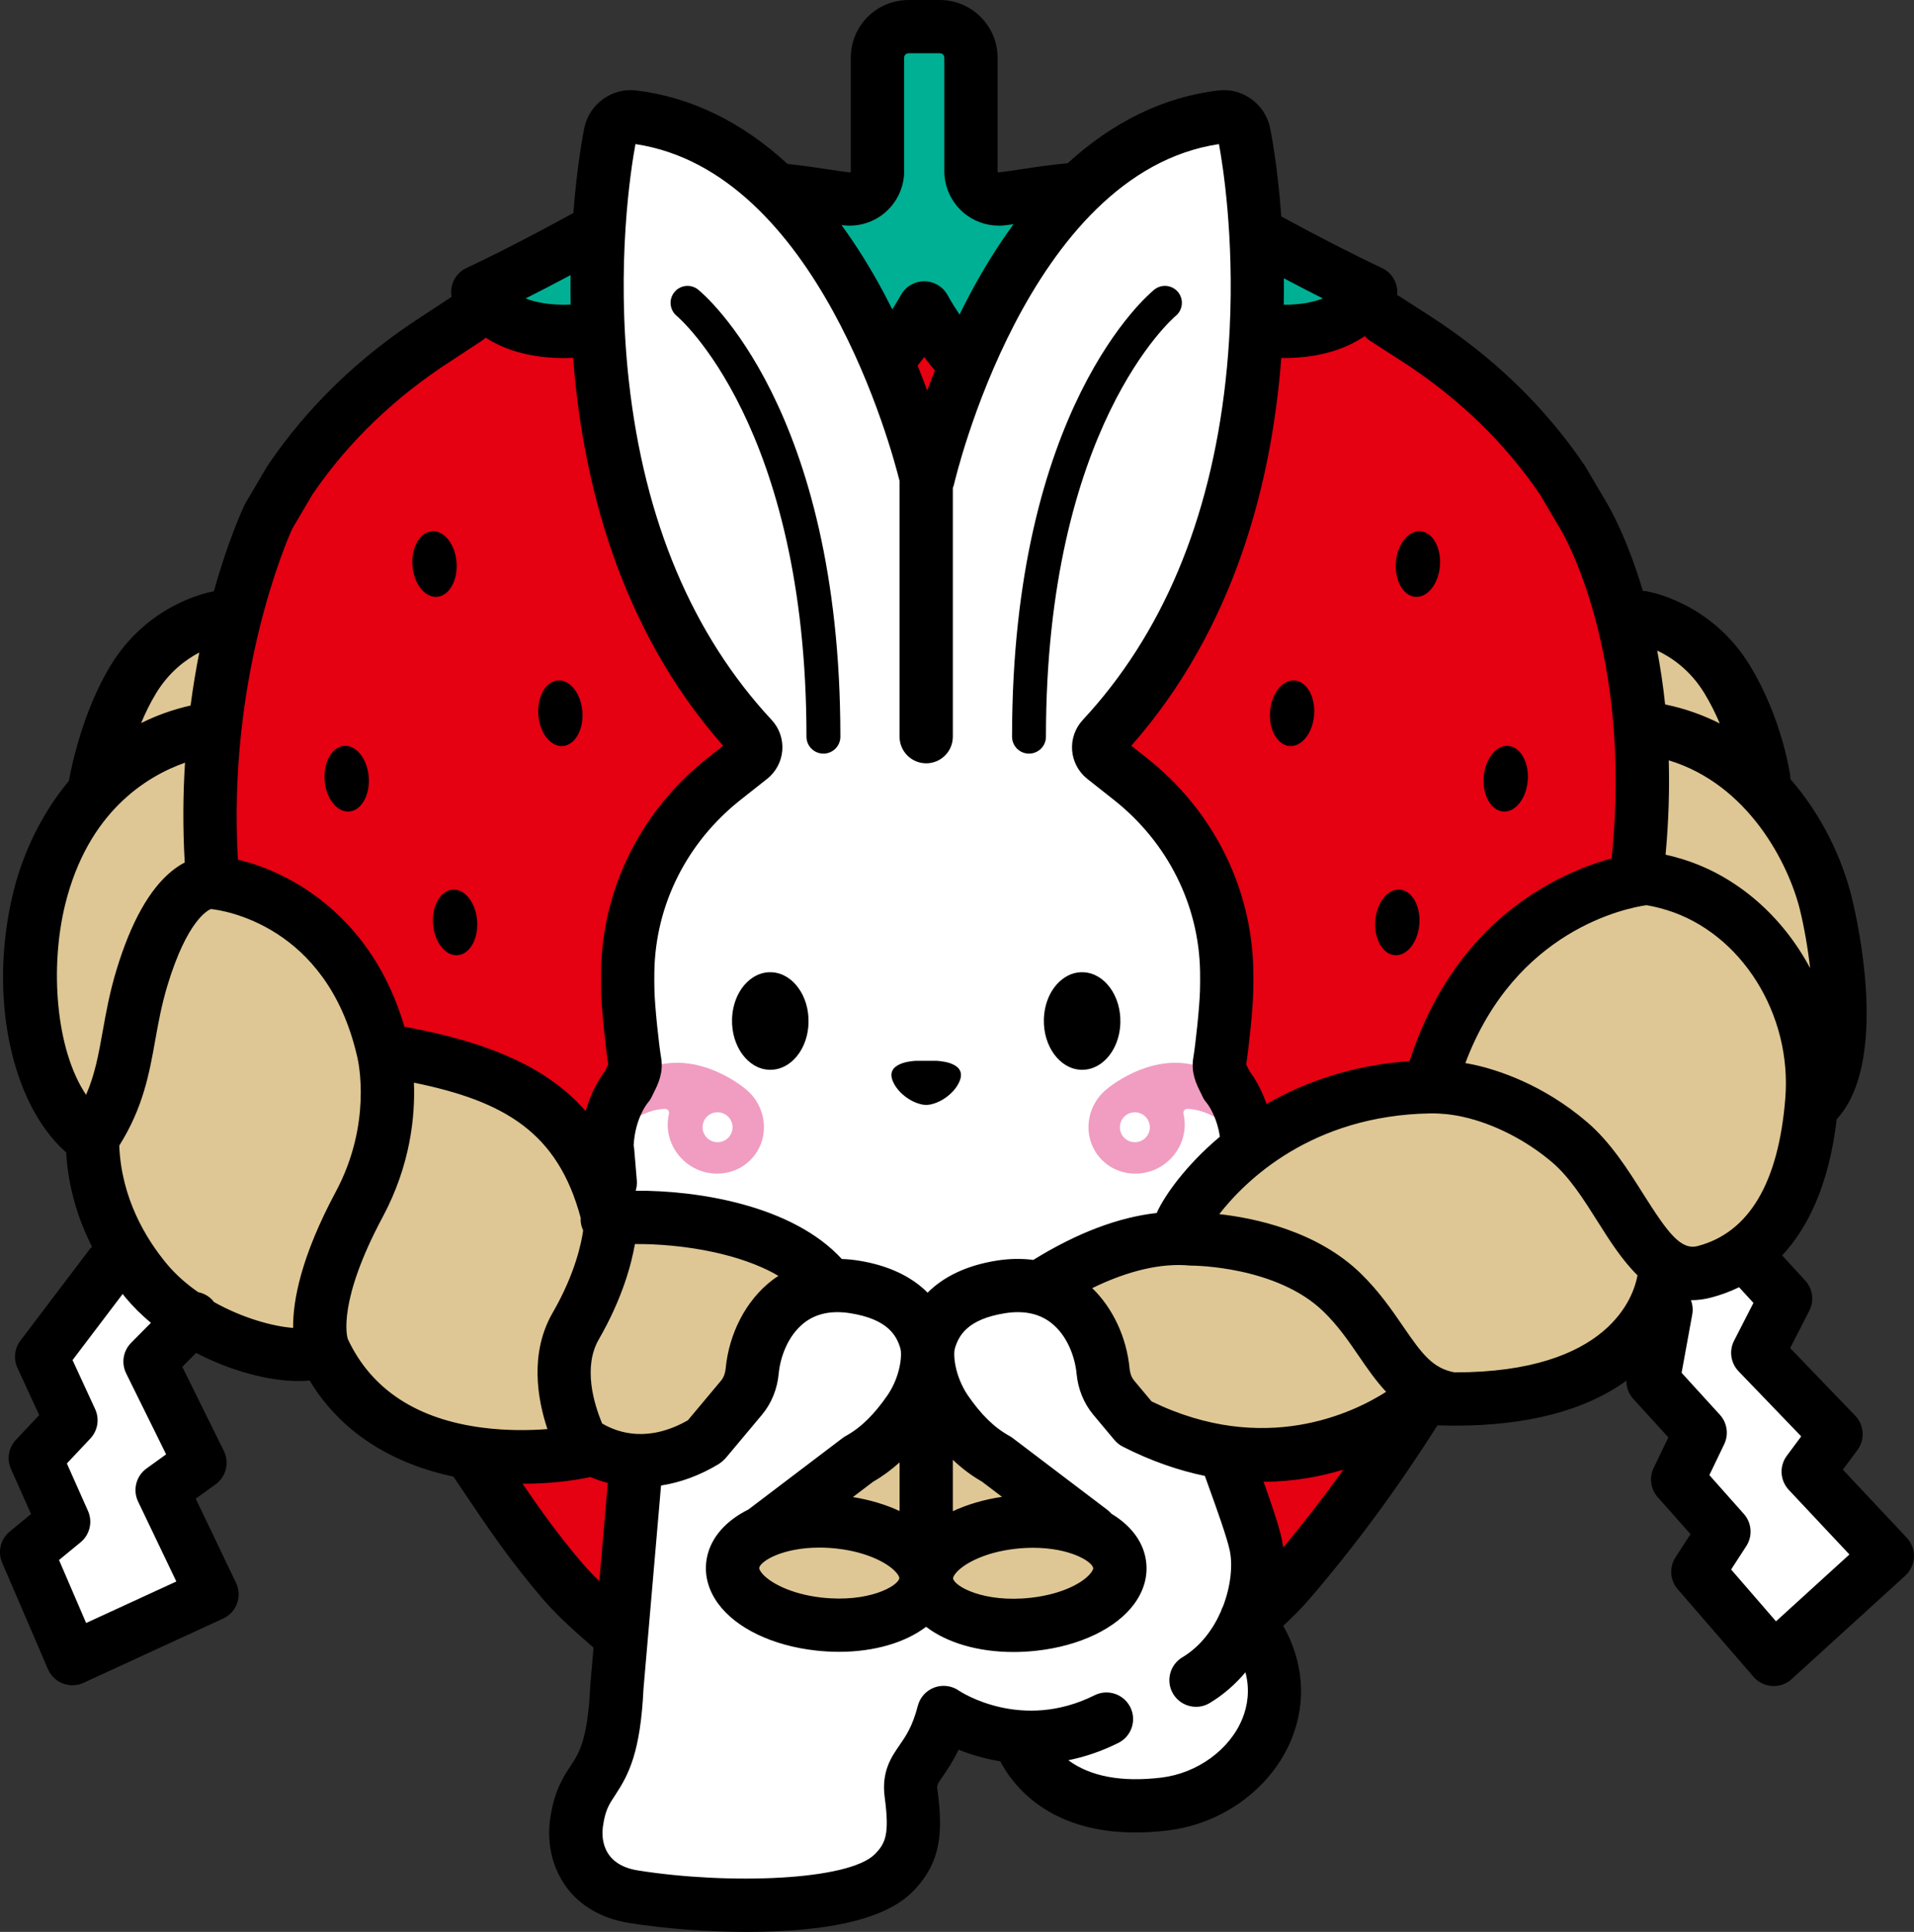 <?xml version="1.0" encoding="UTF-8"?>
<svg id="_レイヤー_1" data-name="レイヤー 1" xmlns="http://www.w3.org/2000/svg" width="437" height="441" viewBox="0 0 437 441">
  <rect x="0" y="0" width="437" height="441" fill="#333333" stroke="none"/>
  <defs>
    <style>
      .cls-1 {
        fill: #fff;
      }

      .cls-2 {
        fill: #f09dc1;
      }

      .cls-3 {
        fill: #00b095;
      }

      .cls-4 {
        fill: #e50012;
      }

      .cls-5 {
        fill: #dec794;
      }
    </style>
  </defs>
  <path class="cls-4" d="M283.248,254.056c-1.059-3.07-2.434-5.061-2.975-5.774l-.368-.486-.514-1.041c-.212-.42-.454-.908-.603-1.248l-.742-1.684,.288-1.817c.539-3.411,1.444-11.762,1.542-15.868,.035-1.486,.04-2.979,.017-4.439-.276-17.007-8.263-32.944-21.911-43.727l-8.764-6.923,4.373-4.959c19.06-21.617,30.061-50.165,32.697-84.852l.446-5.872,6.399,.091c6.093,0,11.126-1.318,14.959-3.918l4.544-3.083,3.705,4.148,6.852,4.417c13.697,8.792,25.014,19.688,33.628,32.379l.112,.166,4.877,8.275c.16,.265,4.773,7.995,8.493,21.841,3.225,12.002,6.518,31.617,3.891,56.903l-.442,4.254-4.125,1.139c-11.579,3.195-32.406,12.921-41.808,42.152l-1.298,4.035-4.23,.298c-10.87,.766-20.959,3.788-29.988,8.982l-6.58,3.785-2.475-7.173Z"/>
  <path class="cls-3" d="M286.723,75.819l.116-6.364c.036-1.97,.045-3.944,.026-5.868l-.101-10.516,9.302,4.916c3.101,1.639,6.059,3.167,8.792,4.542l12.584,6.328-13.127,5.107c-3.19,1.241-6.93,1.87-11.116,1.87l-6.474-.016Z"/>
  <path class="cls-3" d="M213.867,75.288c-1.074-1.609-2.009-3.123-2.852-4.618-.582,1.031-1.219,2.091-1.99,3.306l-5.944,9.369-4.96-9.924c-.536-1.071-1.086-2.147-1.659-3.228-2.907-5.482-6.068-10.57-9.396-15.124l-8.473-11.595,14.735,1.733c.214,.023,.432,.035,.65,.035,1.508,0,2.958-.544,4.083-1.532,1.307-1.148,2.078-2.804,2.115-4.543l-.022-.263V13.184c.001-3.766,2.837-6.886,6.597-7.257,.223-.023,.471-.036,.727-.036h7.103c4.022,0,7.295,3.271,7.295,7.291v25.987c.036,1.743,.806,3.403,2.112,4.55,1.119,.983,2.562,1.525,4.06,1.525,.216,0,.434-.011,.651-.035,.595-.064,1.22-.146,1.86-.233l14.655-2.005-8.749,11.919c-3.372,4.593-6.576,9.742-9.525,15.303-.732,1.38-1.46,2.81-2.226,4.374l-4.795,9.784-6.05-9.063Z"/>
  <path class="cls-4" d="M205.814,91.315c-.677-1.846-1.392-3.703-2.125-5.518l-1.374-3.406,2.301-2.863c.462-.574,.92-1.157,1.368-1.759l5.031-6.766,5.032,6.766c.638,.857,1.337,1.734,2.201,2.76l2.413,2.864-1.38,3.48c-.606,1.529-1.171,3.014-1.695,4.441l-5.886,16.047-5.886-16.046Z"/>
  <path class="cls-3" d="M128.827,75.826c-4.203,0-7.94-.625-11.109-1.858l-13.13-5.108,12.586-6.328c3.136-1.577,6.551-3.348,10.149-5.264l9.351-4.98-.134,10.589c-.028,2.148-.021,4.35,.018,6.542l.11,6.139-6.139,.235c-.585,.023-1.154,.034-1.705,.034Z"/>
  <path class="cls-4" d="M128.993,257.747c-7.412-8.492-19.065-13.802-37.785-17.219l-3.806-.695-1.085-3.712c-7.553-25.832-27.495-32.396-33.427-33.792l-4.552-1.072-.269-4.666c-2.491-43.078,11.369-75.001,12.958-78.5l.138-.303,4.843-8.22,.113-.166c8.615-12.691,19.95-23.599,33.692-32.421l6.685-4.392,3.509-3.453,4.292,2.683,.08,.055c3.76,2.378,8.618,3.59,14.422,3.59,.395,0,.804-.022,1.213-.04l6.642-.273,.457,6.034c2.629,34.711,13.631,63.277,32.7,84.904l4.372,4.958-8.762,6.924c-13.649,10.782-21.635,26.72-21.912,43.727-.024,1.482-.018,2.976,.017,4.437,.097,4.102,1.002,12.456,1.542,15.872l.286,1.811-.735,1.679c-.15,.343-.394,.835-.59,1.223l-.531,1.076-.371,.488c-.658,.866-2.304,3.288-3.378,7.06l-3.163,11.102-7.592-8.699Z"/>
  <path class="cls-5" d="M386.47,290.851c-7.153,0-11.335-6.628-16.629-15.021-3.246-5.146-6.923-10.973-11.583-14.951-9.121-7.788-18.363-10.679-23.059-11.708-.57-.125-1.143-.224-1.716-.325l-7.437-1.306,2.651-7.066c12.612-33.613,40.792-39.257,46.313-40.047l.931-.133,.929,.145c1.197,.188,3.136,.57,5.579,1.326,19.695,6.096,33.201,27.366,31.417,49.475-1.231,15.262-6.501,34.459-24.617,39.242-.918,.243-1.855,.368-2.779,.368Z"/>
  <path class="cls-5" d="M407.756,223.957c-5.676-10.633-14.94-18.59-25.418-21.834-1.143-.353-2.294-.66-3.421-.911l-5.393-1.199,.512-5.498c.651-6.979,.887-13.973,.703-20.786l-.235-8.689,8.323,2.525c19.657,5.962,30.715,24.51,34.211,38.581,1.06,4.341,1.915,9.226,2.479,14.151l-11.761,3.661Z"/>
  <path class="cls-5" d="M389.829,170.741c-3.452-1.745-7.123-3.023-10.911-3.799l-4.495-.921-.481-4.561c-.416-3.949-1-7.922-1.734-11.806l-2.278-12.046,11.103,5.21c3.873,1.818,9.355,5.407,13.478,12.187,1.43,2.351,2.748,4.94,3.918,7.695l6.696,15.769-15.296-7.729Z"/>
  <path class="cls-1" d="M207.359,299.504c-2.829-2.828-6.957-4.694-12.267-5.547-1.025-.164-2.072-.265-3.108-.301l-2.627-.09-1.778-1.937c-9.173-9.995-27.605-13.556-41.796-13.556l-9.233,.069,2.611-8.226-.62-7.221-.174-.818,.049-.814c.43-7.744,3.887-12.375,4.576-13.224l.092-.114,.099-.112c.131-.31,.303-.655,.476-.997,.832-1.648,1.336-2.785,1.105-4.142-.537-3.141-1.517-12.217-1.613-16.332-.036-1.468-.042-2.967-.017-4.452,.278-17.118,8.316-33.161,22.053-44.013l6.072-4.797c.639-.505,1.041-1.259,1.103-2.071,.062-.802-.216-1.6-.762-2.187-19.054-20.483-30.58-47.737-34.257-81.005-3.038-27.473,.44-49.704,1.578-55.863l1.101-5.958,5.995,.9c45.659,6.849,63.565,73.958,65.456,81.587l.184,.742v.198l.091-.224c.042-.161,4.311-18.666,14.395-38.041,13.508-25.954,31.226-41.26,51.24-44.263l5.995-.9,1.101,5.958c1.138,6.159,4.616,28.388,1.578,55.863-3.678,33.269-15.204,60.522-34.256,81.004-.546,.588-.825,1.385-.763,2.189,.062,.811,.463,1.566,1.101,2.069l6.074,4.799c13.737,10.852,21.776,26.895,22.053,44.015,.024,1.466,.018,2.965-.017,4.454-.098,4.122-1.078,13.193-1.613,16.328-.232,1.358,.273,2.494,1.069,4.074,.204,.402,.373,.741,.529,1.085l.053,.063c.574,.686,3.482,4.437,4.437,10.851l.515,3.461-2.678,2.254c-7.261,6.109-11.301,12.154-12.591,14.853l-1.429,3.583-3.736,.417c-7.735,.863-16.207,4.082-25.184,9.57-.077,.055-.155,.109-.235,.161l-1.95,1.279-2.312-.306c-.894-.118-1.822-.178-2.759-.178-1.252,0-2.555,.107-3.871,.318-5.31,.852-9.437,2.718-12.266,5.547l-4.433,4.432-4.434-4.432Z"/>
  <path class="cls-5" d="M288.227,332.305c-9.394,0-18.83-2.277-28.047-6.768l-1.203-.586-4.821-5.761c-1.408-1.683-2.268-3.815-2.489-6.167-.526-5.618-2.952-10.894-6.655-14.475l-6.424-6.214,8.034-3.919c8.038-3.921,15.595-5.91,22.462-5.91,1.044,0,2.084,.048,3.091,.14h1.171l.085,.032c4.769,.191,22.216,1.62,33.139,12.244,3.756,3.654,6.484,7.635,8.89,11.147,1.749,2.553,3.556,5.19,5.61,7.381l5.124,5.465-6.287,4.076c-5.366,3.479-16.618,9.315-31.68,9.315Z"/>
  <path class="cls-5" d="M231.323,371.219c-8.879,0-18.551-3.302-19.856-9.612-.285-1.386-.252-3.535,1.509-5.951,3.089-4.244,10.068-7.441,18.213-8.341,1.578-.175,3.156-.263,4.689-.263,8.888,0,18.564,3.305,19.861,9.621,.282,1.377,.25,3.524-1.51,5.94-3.09,4.245-10.07,7.442-18.214,8.342-1.578,.175-3.157,.264-4.692,.264Z"/>
  <path class="cls-5" d="M211.283,318.683l10.578,9.999c1.752,1.657,3.538,2.996,5.458,4.094l.353,.202,16.77,12.722-14.739,2.186c-3.487,.517-6.683,1.446-9.499,2.76l-8.922,4.162v-36.124Z"/>
  <path class="cls-5" d="M191.616,371.176c-1.534,0-3.114-.089-4.694-.264-8.142-.9-15.121-4.098-18.213-8.343-1.758-2.413-1.791-4.561-1.509-5.937,1.3-6.32,10.977-9.624,19.866-9.624,1.534,0,3.111,.089,4.686,.263,8.142,.9,15.122,4.097,18.213,8.343,1.759,2.421,1.791,4.566,1.509,5.94-1.299,6.317-10.973,9.621-19.858,9.621Z"/>
  <path class="cls-5" d="M202.736,350.602c-2.664-1.243-5.692-2.143-9-2.676l-14.455-2.33,16.634-12.618,.353-.202c1.705-.975,3.313-2.153,4.915-3.601l10.475-9.468v35.056l-8.922-4.162Z"/>
  <path class="cls-5" d="M146.244,333.614c-4.182,0-8.315-1.133-11.951-3.277l-1.797-1.059-.803-1.925c-2.302-5.516-5.416-16.07-.39-24.771,5.066-8.77,6.863-16.088,7.483-19.669l.892-5.15,5.92-.05c6.247,0,12.97,.726,18.932,2.045,6.44,1.424,11.953,3.474,16.385,6.092l8.673,5.124-8.431,5.513c-.456,.298-.815,.55-1.13,.794-4.479,3.467-7.509,9.352-8.108,15.742-.22,2.352-1.08,4.483-2.487,6.165l-8.305,9.923-.989,.56c-4.621,2.617-9.295,3.943-13.893,3.943Z"/>
  <path class="cls-5" d="M66.464,309.373c-6.231-.458-14.164-3.027-20.704-6.707l-1.098-.618-.748-.96-1.166-.233-1.07-.742c-3.299-2.286-6.142-4.855-8.45-7.636-5.291-6.375-11.714-16.879-12.266-30.712l-.077-1.936,1.03-1.642c4.822-7.685,6.043-14.515,7.336-21.747,.746-4.175,1.518-8.491,2.992-13.351,4.58-15.095,9.938-19.982,13.627-21.422l1.416-.553,1.513,.157c3.135,.325,30.854,4.16,38.789,38.235l.032,.144,.052,.194c.435,1.738,3.972,17.492-5.499,35.189-7.521,14.053-9.036,22.996-8.981,28.023l.073,6.816-6.802-.5Z"/>
  <path class="cls-5" d="M26.428,162.659c1.166-2.803,2.459-5.378,3.844-7.653,3.021-4.967,7.285-8.984,12.331-11.614l11.588-6.04-2.538,12.812c-.753,3.797-1.4,7.735-1.925,11.707l-.572,4.326-4.259,.964c-3.476,.787-6.798,1.966-9.873,3.505l-15.064,7.539,6.468-15.548Z"/>
  <path class="cls-5" d="M14.447,253.412c-6.221-9.257-10.634-28.406-5.622-48.573,6.06-24.389,22.226-33.43,31.324-36.647l8.944-3.164-.595,9.463c-.462,7.346-.482,14.758-.06,22.028l.234,4.04-3.589,1.875c-.652,.341-1.273,.752-1.899,1.258-2.82,2.28-6.945,7.516-10.583,19.507-1.468,4.841-2.272,9.339-2.982,13.308-.97,5.424-1.886,10.546-4.219,15.909l-4.567,10.5-6.387-9.505Z"/>
  <path class="cls-1" d="M5.855,354.256l8.447-6.938-6.458-14.513,8.132-8.633-6.681-14.493,18.569-24.489s5.497,6.859,5.654,7.049c1.387,1.671,3.058,3.331,4.969,4.934l5.214,4.375-9.218,9.297,11.42,23.12-8.65,6.235,11.41,23.84-32.219,14.826-10.588-24.611Z"/>
  <path class="cls-5" d="M118.702,332.791c-21.615,0-37.585-8.69-44.97-24.469l-.117-.25-.147-.4-.039-.125c-.794-2.497-2.532-12.236,8.416-32.689,5.768-10.778,6.663-20.883,6.398-27.462l-.322-7.995,7.844,1.604c21.205,4.338,36.61,12.009,42.869,35.353l.252,.94-.045,.973,.79,1.672-.264,1.752c-.401,3.002-1.957,11.063-7.739,21.073-4.118,7.131-2.643,15.633-.679,21.51l2.529,7.569-7.957,.66c-2.277,.189-4.57,.284-6.818,.284Z"/>
  <path class="cls-4" d="M132.475,365.426c-1.612-1.557-2.96-2.973-4.121-4.329-5.856-6.837-10.301-13.112-14.231-18.874l-6.682-9.795h12.008c6.219,.001,11.071-.752,14.041-1.385l1.933-.411,1.82,.77c.974,.413,2.021,.766,3.111,1.051l5.116,1.336-3.523,40.788-9.471-9.151Z"/>
  <path class="cls-1" d="M170.196,435.097c-8.576,0-17.641-.689-25.523-1.937-10.557-1.673-14.253-9.769-13.231-17.052,.673-4.802,1.926-6.978,3.762-9.75,2.245-3.391,4.787-7.232,5.457-21.184l.016-.238,4.428-51.274,4.866-.751c3.621-.559,7.209-1.884,10.67-3.94,.073-.056,.147-.109,.223-.161,.072-.075,.137-.14,.198-.2l8.085-9.66c1.358-1.623,2.188-3.684,2.401-5.96,.228-2.432,1.497-10.773,8.251-16.002,3.19-2.471,7.026-3.723,11.401-3.723,1.273,0,2.604,.11,3.955,.326,9.066,1.454,14.447,5.548,16.449,12.514,.075,.26,.139,.539,.191,.833,.052-.295,.116-.573,.191-.832,2.003-6.968,7.384-11.061,16.45-12.516,1.349-.217,2.682-.327,3.957-.327,4.371,0,8.206,1.253,11.398,3.724,6.754,5.229,8.023,13.57,8.251,16.002,.214,2.277,1.045,4.339,2.403,5.963l4.772,5.703,.286,.151c5.575,2.803,11.244,4.811,16.855,5.969l3.461,.715,1.18,3.329c.334,.943,.705,1.973,1.098,3.067,2.23,6.192,4.13,11.578,4.811,14.772,.993,4.669,.307,10.765-1.835,16.308l-.144,.372-.19,.351-.117,.407-.164,.348c-.582,1.319-1.235,2.576-1.955,3.766l4.818-5.708,3.089,11.632c1.268,4.775,.957,9.763-.899,14.424-3.65,9.167-13.136,16.176-23.604,17.44-2.28,.274-4.494,.413-6.581,.413-7.702,0-14.14-1.869-19.137-5.557l-11.383-8.4,8.757-1.757c-.714,.041-1.43,.062-2.149,.062-10.751,.001-18.444-4.633-19.856-5.548-1.486,5.623-3.451,8.465-5.035,10.754-1.615,2.334-2.781,4.021-2.312,7.503,1.262,9.372,.308,13.774-3.929,18.117-3.344,3.427-11.972,7.513-34.085,7.513Zm45.059-68.716c3.698,2.835,9.571,4.46,16.112,4.46,1.51,0,3.061-.086,4.607-.257,8.043-.889,14.922-4.028,17.953-8.192,1.348-1.852,1.833-3.751,1.443-5.645-.565-2.75-2.942-4.686-4.837-5.827l-.86-.518-.655-.76-21.58-16.369c-4.324-2.393-8.048-5.984-11.697-11.286-2.252-3.382-3.506-7.123-3.945-10.33-.427,3.182-1.652,6.874-3.847,10.171-3.791,5.51-7.421,9.019-11.827,11.459l-21.907,16.621-.525,.262c-1.989,.991-5.429,3.158-6.123,6.534-.39,1.895,.096,3.795,1.443,5.646,3.031,4.164,9.91,7.303,17.953,8.192,1.543,.171,3.093,.257,4.605,.257,6.513,0,12.37-1.615,16.072-4.431l3.812-2.9,3.801,2.914Z"/>
  <path class="cls-4" d="M286.77,354.132c-.066-.472-.131-.942-.228-1.394-.616-2.894-2.263-7.656-3.951-12.372l-2.982-8.331,8.853-.046c5.534-.028,11.063-.871,16.434-2.505l17.701-5.383-10.78,15.029c-4.493,6.263-9.078,12.195-14.015,18.135l-9.06,10.898-1.971-14.031Z"/>
  <path class="cls-5" d="M330.922,319.433c-7.768-1.468-11.476-6.882-15.77-13.15-2.514-3.67-5.114-7.465-8.844-11.094-8.712-8.474-21.672-11.037-28.622-11.811l-11.148-1.241,6.898-8.839c7.237-9.274,23.748-24.907,53.018-25.406l.59-.005c2.68,0,5.451,.309,8.234,.918,8.052,1.765,16.516,6.062,23.223,11.79,4.705,4.017,8.239,9.619,11.657,15.036,2.373,3.761,5.062,8.025,8.109,11.016l2.364,2.32-.586,3.259c-1.152,6.408-8.017,27.314-47.958,27.316h-.588l-.578-.11Z"/>
  <path class="cls-1" d="M387.422,358.814l5.95-9.167-10.55-11.879,5.136-10.688-10.743-11.778,2.979-16.321-3.278-8.552,9.461,.093,.056,.005c.86-.019,1.773-.155,2.72-.405,1.788-.472,3.528-1.116,5.173-1.914l4.202-2.039,9.385,10.227-6.35,12.387,17.885,18.582-6.357,8.558,18.093,19.272-26.219,23.874-17.543-20.255Z"/>
  <g>
    <path d="M104.236,128.368c.316,4.136-1.679,7.661-4.458,7.873-2.778,.212-5.287-2.968-5.604-7.104-.316-4.136,1.679-7.661,4.458-7.873,2.778-.212,5.287,2.968,5.604,7.104Z"/>
    <path d="M84.185,177.373c.316,4.136-1.679,7.661-4.458,7.873-2.778,.212-5.287-2.968-5.604-7.104-.316-4.136,1.679-7.661,4.458-7.873s5.287,2.968,5.604,7.104Z"/>
    <ellipse cx="127.934" cy="162.813" rx="5.045" ry="7.511" transform="translate(-12.06 10.246) rotate(-4.38)"/>
    <path d="M318.703,128.368c-.316,4.136,1.679,7.661,4.458,7.873s5.287-2.968,5.604-7.104c.316-4.136-1.679-7.661-4.458-7.873-2.778-.212-5.287,2.968-5.604,7.104Z"/>
    <path d="M108.938,210.173c.316,4.136-1.679,7.661-4.458,7.873s-5.287-2.968-5.604-7.104c-.316-4.136,1.679-7.661,4.458-7.873,2.778-.212,5.287,2.968,5.604,7.104Z"/>
    <path d="M314.001,210.173c-.316,4.136,1.679,7.661,4.458,7.873,2.778,.212,5.287-2.968,5.604-7.104,.316-4.136-1.679-7.661-4.458-7.873-2.778-.212-5.287,2.968-5.604,7.104Z"/>
    <path d="M338.754,177.373c-.316,4.136,1.679,7.661,4.458,7.873,2.778,.212,5.287-2.968,5.604-7.104s-1.679-7.661-4.458-7.873c-2.778-.212-5.287,2.968-5.604,7.104Z"/>
    <path d="M289.975,162.428c-.316,4.136,1.679,7.661,4.458,7.873s5.287-2.968,5.604-7.104-1.679-7.661-4.458-7.873c-2.778-.212-5.287,2.968-5.604,7.104Z"/>
  </g>
  <path d="M209.27,242.152s-6.95,.09-5.558,4.287c.837,2.523,3.655,4.875,6.338,5.569,.353,.118,.725,.183,1.114,.2,.104,.008,.203,0,.305,.002,.102-.002,.202,.006,.305-.002,.389-.017,.761-.082,1.114-.2,2.683-.695,5.501-3.046,6.338-5.569,1.392-4.197-5.558-4.287-5.558-4.287h-4.4Z"/>
  <g>
    <path d="M247.394,221.936c-1.998-.099-3.88,.639-5.474,2.119-2.184,2.026-3.49,5.169-3.584,8.624-.167,6.126,3.604,11.294,8.406,11.519,.113,.005,.226,.008,.338,.008,1.862,0,3.632-.731,5.136-2.126,2.183-2.026,3.489-5.169,3.583-8.623,.167-6.126-3.604-11.294-8.406-11.52Z"/>
    <path d="M176.197,221.936c-1.998-.099-3.88,.639-5.474,2.119-2.184,2.026-3.49,5.169-3.584,8.624-.167,6.126,3.604,11.294,8.406,11.519,.113,.005,.226,.008,.338,.008,1.862,0,3.632-.731,5.136-2.126,2.183-2.026,3.489-5.169,3.583-8.623,.167-6.126-3.604-11.294-8.406-11.52Z"/>
  </g>
  <g>
    <path class="cls-2" d="M282.317,248.851c-13.752-13.933-29.642-.229-29.642-.229-4.755,3.877-5.55,10.769-1.776,15.392,3.775,4.623,10.69,5.228,15.445,1.351,3.436-2.802,4.794-7.175,3.863-11.13-.133-.563,.3-1.114,.879-1.105,2.393,.034,4.748,.992,6.617,2.043,2.209,1.242,5.027,.18,5.753-2.313,.415-1.422-.098-2.954-1.139-4.009Zm-22.611,11.833c-1.859,.331-3.635-.907-3.966-2.766-.331-1.858,.908-3.633,2.768-3.964,1.86-.331,3.635,.907,3.966,2.766s-.908,3.633-2.768,3.964Z"/>
    <path class="cls-2" d="M139.483,252.86c.727,2.493,3.544,3.556,5.754,2.313,1.869-1.051,4.224-2.009,6.617-2.043,.579-.008,1.012,.542,.879,1.105-.931,3.956,.427,8.329,3.863,11.13,4.755,3.877,11.67,3.272,15.445-1.351,3.775-4.623,2.98-11.515-1.776-15.392,0,0-15.891-13.704-29.642,.229-1.041,1.055-1.553,2.587-1.139,4.009Zm20.982,3.86c.331-1.858,2.107-3.097,3.967-2.766,1.859,.331,3.099,2.106,2.768,3.964-.331,1.858-2.107,3.097-3.966,2.766-1.86-.331-3.099-2.106-2.768-3.964Z"/>
  </g>
  <g>
    <path d="M435.353,351.025l-14.593-15.543,3.326-4.478c1.771-2.384,1.559-5.698-.5-7.837l-14.86-15.439,4.373-8.531c1.159-2.261,.787-5.006-.931-6.878l-5.274-5.748c5.845-6.254,10.671-16.004,12.465-31.096,11.889-12.89,4.973-44.338,3.406-50.728-2.188-8.803-6.795-18.677-14.001-26.933,.002-.296-.009-.595-.051-.897-.073-.525-1.881-12.994-9.165-24.971-8.853-14.555-23.178-16.91-23.783-17.003-.227-.035-.452-.054-.676-.063-3.652-12.292-7.722-19.241-8.276-20.153l-4.798-8.144c-.064-.108-.131-.214-.201-.318-9.078-13.427-21.004-24.937-35.438-34.202l-6.95-4.479c-.141-.091-.292-.145-.437-.223,.281-2.515-1.034-5.04-3.452-6.177-6.612-3.108-14.341-7.066-22.99-11.768-.855-11.595-2.35-19.184-2.558-20.201-1.119-5.464-6.324-9.231-11.818-8.569-12.447,1.489-24.041,7.137-34.418,16.634-.093,.004-.185,.003-.279,.011-3.861,.363-7.286,.885-10.308,1.346-1.968,.3-3.668,.559-5.102,.715-.048,.004-.107,.012-.186-.058-.087-.077-.105-.168-.109-.221V13.182c0-7.269-5.917-13.182-13.191-13.182h-7.103c-.459,0-.912,.024-1.331,.067-6.777,.667-11.888,6.307-11.888,13.117v25.851c0,.041,0,.082,.001,.123-.015,.039-.043,.084-.09,.125-.091,.079-.162,.071-.205,.066-1.436-.155-3.135-.414-5.103-.715-2.681-.409-5.708-.863-9.06-1.214-10.417-9.583-22.064-15.278-34.574-16.775-5.51-.66-10.701,3.104-11.819,8.567-.204,.995-1.637,8.264-2.501,19.422-9.346,5.11-17.365,9.233-24.416,12.547-2.543,1.195-3.864,3.931-3.382,6.582l-6.54,4.296c-14.442,9.272-26.368,20.781-35.448,34.208-.071,.105-.138,.211-.202,.319l-4.821,8.184c-.088,.15-.17,.304-.245,.461-.311,.649-3.672,7.799-7.023,19.741-1.777,.315-15.164,3.107-23.597,16.972-6.176,10.154-8.805,22.476-9.513,26.325-6.38,7.65-10.515,16.686-12.618,25.148-5.856,23.568-.689,48.437,12.005,59.652,.496,8.344,2.884,15.561,5.908,21.525-.182,.185-.372,.36-.533,.572l-15.821,20.864c-1.355,1.788-1.616,4.178-.676,6.216l4.97,10.781-5.321,5.649c-1.679,1.783-2.124,4.398-1.129,6.637l4.584,10.3-4.871,4.001c-2.092,1.718-2.795,4.611-1.726,7.096l10.456,24.306c.647,1.507,1.876,2.686,3.407,3.275,.703,.27,1.442,.404,2.18,.404,.87,0,1.738-.187,2.544-.557l31.872-14.667c1.48-.681,2.624-1.927,3.177-3.457,.554-1.53,.469-3.22-.234-4.687l-9.202-19.228,4.526-3.262c2.41-1.737,3.212-4.958,1.896-7.621l-9.488-19.209,3.152-3.179c7.981,4.152,16.596,6.43,23.475,6.43,.847,0,1.662-.04,2.452-.11,7.759,12.873,20.287,19.252,32.827,21.926,.59,.875,1.187,1.76,1.761,2.614,5.941,8.841,11.073,16.475,18.579,25.239,3.502,4.089,7.815,7.85,11.646,11.179l-.729,8.438c-.007,.079-.012,.158-.016,.236-.584,12.424-2.569,15.422-4.489,18.322-1.682,2.541-3.775,5.703-4.684,12.186-1.376,9.806,3.716,21.402,18.147,23.689,8.284,1.311,17.857,2.02,26.769,2.02,2.556,0,5.06-.058,7.462-.178,15.285-.758,25.268-3.743,30.519-9.124,6.36-6.516,6.852-13.374,5.553-23.018-.158-1.175-.165-1.222,1.319-3.366,.979-1.415,2.25-3.254,3.488-5.896,2.583,1.029,5.815,2.032,9.524,2.645,2.829,5.402,10.979,16.246,30.845,16.246,2.299,0,4.76-.147,7.384-.463,12.744-1.537,23.882-9.824,28.376-21.111,3.356-8.431,2.594-17.486-1.995-25.606,2.143-1.99,4.22-4.055,6.058-6.202,10.572-12.341,19.653-24.65,29.161-39.554,1.082,.034,2.146,.049,3.201,.055,.044,0,.089,.011,.133,.011,.028,0,.054-.007,.082-.007,.166,0,.337,.007,.502,.007,16.602,0,29.745-3.442,39.213-10.258-.016,1.524,.533,3.014,1.578,4.159l8.001,8.772-3.361,6.994c-1.06,2.207-.692,4.834,.934,6.666l7.487,8.432-3.431,5.286c-1.473,2.27-1.268,5.24,.504,7.286l17.325,20.004c1.072,1.239,2.602,1.992,4.239,2.09,.12,.008,.24,.011,.36,.011,1.511,0,2.973-.562,4.096-1.585l25.937-23.617c1.204-1.096,1.918-2.629,1.982-4.256,.064-1.625-.528-3.21-1.643-4.397Zm-27.737-100.287c-1.554,19.266-8.273,30.6-19.97,33.688-3.854,1.021-6.772-2.854-12.502-11.936-3.483-5.52-7.429-11.776-12.815-16.374-10.161-8.676-20.519-11.909-25.788-13.064-.659-.145-1.316-.261-1.974-.376,11.433-30.471,36.878-35.408,41.331-36.045,.824,.129,2.498,.441,4.695,1.121,16.959,5.249,28.576,23.729,27.022,42.986Zm5.672-29.728c-6.274-11.755-16.581-20.998-29.095-24.871-1.479-.458-2.797-.794-3.913-1.042,.717-7.688,.907-14.867,.727-21.536,18.171,5.512,27.325,23.544,29.947,34.095,.952,3.9,1.788,8.577,2.334,13.355Zm-24.136-62.75c1.402,2.306,2.553,4.648,3.504,6.888-3.799-1.92-7.952-3.417-12.48-4.344-.463-4.399-1.086-8.49-1.805-12.294,3.21,1.515,7.528,4.401,10.781,9.75Zm-69.36-75.975c12.991,8.339,23.702,18.645,31.837,30.632l4.725,8.019c.02,.034,.04,.068,.061,.101,.169,.273,16.483,27.465,11.543,74.899-12.101,3.339-35.691,13.879-46.11,46.276-13.164,.927-24.034,4.832-32.673,9.801-1.287-3.731-2.969-6.283-3.907-7.518-.098-.201-.199-.4-.298-.598-.147-.29-.333-.658-.445-.914,.585-3.703,1.513-12.327,1.617-16.698,.038-1.579,.044-3.157,.018-4.691-.307-18.894-9.16-36.585-24.292-48.539l-3.575-2.825c23.917-27.126,32.141-60.842,34.245-88.52,.197,.002,.4,.01,.594,.01,8.649,0,14.555-2.337,18.48-5,.357,.4,.751,.774,1.223,1.078l6.958,4.485Zm-17.757-14.16c-2.133,.83-5.031,1.452-8.929,1.443,.038-2.068,.045-4.084,.027-6.041,3.102,1.64,6.075,3.176,8.902,4.598Zm-99.837-19.71c2.623-2.304,4.17-5.627,4.244-9.118,.004-.211-.002-.423-.02-.633V13.184c0-.581,.466-.974,.917-1.018,.009-.001,.128-.008,.137-.009h7.103c.566,0,1.026,.46,1.026,1.025v25.987c0,.042,0,.083,.001,.125,.072,3.498,1.618,6.826,4.24,9.131,2.271,1.995,5.201,3.086,8.2,3.086,.442,0,.886-.024,1.328-.072,.646-.07,1.331-.159,2.033-.255-3.541,4.825-6.886,10.185-10.01,16.075-.809,1.526-1.579,3.045-2.317,4.553-.951-1.426-1.877-2.907-2.751-4.479-1.073-1.928-3.108-3.124-5.316-3.124s-4.243,1.196-5.316,3.125c-.633,1.138-1.295,2.225-1.97,3.288-.558-1.116-1.132-2.237-1.729-3.362-3.083-5.814-6.382-11.109-9.872-15.885,.174,.021,.356,.044,.526,.063,3.461,.37,6.934-.728,9.545-3.021Zm9.5,40.743c-.668-1.821-1.399-3.729-2.196-5.705,.51-.635,1.016-1.28,1.511-1.947,.791,1.064,1.608,2.074,2.438,3.058-.627,1.581-1.211,3.117-1.753,4.593Zm-66.613-56.265c41.65,6.248,58.57,69.919,60.301,76.899v58.371c0,3.357,2.723,6.079,6.082,6.079s6.082-2.722,6.082-6.079v-56.793c.126-.307,.234-.625,.31-.959,.162-.716,16.603-70.94,60.451-77.518,.891,4.822,3.477,21.047,2.452,42.151,0,.006,0,.012-.001,.018-.185,3.811-.487,7.778-.939,11.869-3.527,31.901-14.501,57.952-32.618,77.428-1.733,1.864-2.616,4.391-2.42,6.933,.197,2.55,1.459,4.921,3.466,6.506l6.072,4.797c12.255,9.681,19.426,23.969,19.674,39.201,.023,1.372,.017,2.787-.016,4.203-.091,3.819-1.032,12.53-1.527,15.424-.595,3.492,.757,6.173,1.652,7.947,.145,.287,.293,.575,.425,.871,.254,.562,.53,1.011,.941,1.472,.109,.13,2.317,2.84,3.049,7.757-7.805,6.567-12.532,13.346-14.287,17.107-.048,.103-.085,.209-.127,.313-8.742,.976-18.131,4.524-28.025,10.613-.05,.031-.087,.072-.136,.104-2.68-.355-5.509-.306-8.448,.165-6.675,1.071-11.958,3.556-15.706,7.303-3.748-3.747-9.031-6.232-15.707-7.303-1.319-.212-2.615-.334-3.887-.378-11.304-12.315-33.031-15.689-47.062-15.583,.233-.735,.332-1.526,.263-2.342l-.612-7.297c-.022-.255-.059-.508-.112-.758,.341-6.152,3.126-9.553,3.189-9.632,.41-.461,.748-.98,1.002-1.542,.134-.296,.281-.584,.426-.87,.895-1.775,2.247-4.458,1.651-7.95-.495-2.896-1.435-11.609-1.526-15.421-.034-1.408-.039-2.822-.016-4.206,.247-15.23,7.418-29.518,19.673-39.2l6.071-4.796c2.007-1.585,3.271-3.957,3.467-6.507,.195-2.542-.688-5.069-2.422-6.933-18.116-19.475-29.09-45.526-32.617-77.427-2.957-26.75,.46-48.342,1.512-54.037Zm117.839,287.009l-3.961-4.733c-.744-.89-.985-1.976-1.056-2.731-.667-7.131-3.806-13.82-8.535-18.394,8.169-3.985,15.76-5.766,22.251-5.159,.188,.017,.389,.026,.579,.026,.007,0,.017-.002,.017,0,.301,0,19.287,.101,29.977,10.498,3.31,3.22,5.741,6.768,8.092,10.199,1.911,2.791,3.856,5.613,6.19,8.106-7.348,4.707-27.765,14.746-53.553,2.187Zm-27.052,33.415c8.328,0,13.401,3.049,13.723,4.613,.039,.187-.133,.577-.437,.995-1.684,2.313-6.614,5.005-13.833,5.802-10.69,1.183-17.349-2.588-17.72-4.389-.038-.187,.133-.576,.437-.993,1.629-2.238,6.654-5.009,13.834-5.803,1.403-.155,2.737-.224,3.996-.224Zm-18.322-8.35v-11.733c2.095,1.981,4.29,3.629,6.654,4.981l4.577,3.472c-4.123,.612-7.933,1.741-11.231,3.281Zm-30.486,8.308c1.259,0,2.594,.069,3.995,.224,7.181,.793,12.205,3.564,13.834,5.802,.304,.418,.476,.807,.437,.994-.373,1.802-7.042,5.574-17.719,4.389-7.181-.793-12.205-3.565-13.834-5.802-.303-.418-.475-.807-.437-.994,.322-1.565,5.394-4.614,13.723-4.614Zm7.668-11.535l4.647-3.525c2.121-1.213,4.103-2.672,6.007-4.392v11.102c-3.143-1.467-6.754-2.556-10.654-3.185Zm-29.057-29.301c-.071,.754-.311,1.841-1.055,2.731l-7.574,9.05c-8.876,5.025-15.664,3.023-19.568,.721-1.882-4.509-4.414-12.876-.746-19.226,5.44-9.42,7.471-17.347,8.231-21.733,5.21-.046,11.813,.481,18.211,1.895,4.511,.998,9.965,2.661,14.549,5.368-.523,.342-1.038,.698-1.537,1.085-5.824,4.508-9.753,12.027-10.51,20.111ZM130.273,62.798c-.028,2.173-.023,4.421,.018,6.734-4.586,.175-7.925-.48-10.298-1.403,3.237-1.627,6.66-3.404,10.28-5.331Zm-63.539,57.884l4.572-7.76c8.137-11.988,18.849-22.293,31.891-30.667l6.741-4.427c.342-.225,.652-.48,.933-.757,.022,.014,.042,.029,.065,.044,4.823,3.073,10.81,4.617,17.862,4.617,.67,0,1.37-.044,2.059-.072,2.097,27.689,10.316,61.432,34.248,88.574l-3.574,2.824c-15.131,11.954-23.985,29.646-24.292,48.538-.026,1.544-.02,3.123,.017,4.693,.104,4.367,1.032,12.995,1.617,16.697-.112,.257-.298,.624-.444,.914-.1,.197-.2,.397-.299,.598-1.067,1.405-3.098,4.514-4.414,9.133-8.535-9.778-21.641-15.661-41.384-19.265-7.276-24.884-25.609-35.215-38.008-38.133-2.415-41.757,11.143-72.763,12.408-75.549Zm9.912,151.398c-7.933,14.821-9.789,24.825-9.722,31.044-4.641-.341-11.6-2.268-18.087-5.917-.159-.205-.308-.416-.497-.603-.88-.871-1.96-1.414-3.09-1.638-2.655-1.84-5.128-3.995-7.195-6.486-4.722-5.69-10.347-14.939-10.827-26.963,5.464-8.708,6.853-16.46,8.197-23.973,.714-3.998,1.454-8.131,2.82-12.634,4.463-14.709,9.142-17.105,9.911-17.405,2.606,.271,26.373,3.554,33.329,33.422,.028,.134,.06,.267,.097,.397,.248,1.032,3.408,15.168-4.934,30.757Zm-31.144-123.132c-.748,3.777-1.425,7.824-1.99,12.103-4.081,.924-7.845,2.287-11.294,4.013,.96-2.306,2.09-4.63,3.412-6.804,2.973-4.888,6.791-7.707,9.873-9.313Zm-30.592,57.401c5.22-21.007,18.508-29.13,27.331-32.251-.449,7.142-.527,14.764-.062,22.784-.935,.489-1.919,1.117-2.937,1.94-5.095,4.121-9.348,11.711-12.639,22.56-1.574,5.188-2.414,9.883-3.154,14.024-.946,5.294-1.757,9.824-3.797,14.513-6.948-10.339-8.318-29.178-4.742-43.57Zm13.891,107.152l9.131,18.485-4.474,3.225c-2.387,1.719-3.199,4.9-1.929,7.553l8.732,18.245-20.598,9.478-6.187-14.381,4.916-4.039c2.114-1.736,2.807-4.668,1.696-7.167l-4.821-10.835,5.361-5.691c1.699-1.804,2.133-4.459,1.095-6.71l-5.161-11.196,11.44-15.086c.231,.288,.463,.581,.691,.855,1.713,2.065,3.664,3.972,5.763,5.733l-4.52,4.559c-1.828,1.843-2.283,4.642-1.133,6.969Zm50.611-7.834c-.003-.005-.005-.012-.008-.017-.202-.638-2.348-8.562,7.968-27.837,6.407-11.969,7.435-23.215,7.135-30.669,20.755,4.246,32.849,11.365,38.07,30.836-.016,.336-.01,.677,.032,1.023,.081,.662,.269,1.283,.539,1.855-.353,2.596-1.742,9.762-6.951,18.78-5.299,9.175-3.538,19.594-1.21,26.584-3.947,.304-9.125,.4-14.678-.305-15.112-1.92-25.508-8.733-30.897-20.249Zm53.705,51.356c-5.406-6.312-9.578-12.119-13.814-18.33,.038,0,.076,.001,.114,.001,5.844,0,11.168-.627,15.381-1.524,1.296,.549,2.622,.991,3.97,1.343l-1.935,22.408c-1.334-1.289-2.6-2.596-3.716-3.899Zm150.568,35.216c-2.826,7.101-10.273,12.54-18.53,13.537-9.083,1.092-16.212-.253-21.241-3.964,3.652-.733,7.484-1.983,11.432-3.956,3.004-1.501,4.222-5.154,2.719-8.155-1.503-3.005-5.16-4.221-8.16-2.718-16.642,8.317-30.464-.713-31.013-1.081-1.636-1.126-3.719-1.382-5.579-.687-1.86,.695-3.264,2.254-3.76,4.176-1.214,4.711-2.726,6.896-4.187,9.009-1.854,2.681-4.162,6.017-3.368,11.901,1.136,8.434,.151,10.493-2.205,12.907-5.969,6.116-33.504,7.033-54.137,3.762-8.538-1.352-8.285-7.991-8.004-9.993,.527-3.759,1.376-5.041,2.783-7.167,3.139-4.741,5.794-9.849,6.489-24.338l4.005-46.372c4.447-.686,8.924-2.325,13.227-4.934,.105-.064,.188-.148,.288-.217,.174-.12,.344-.242,.507-.382,.167-.143,.317-.296,.465-.454,.081-.086,.174-.153,.251-.245l8.288-9.901c2.177-2.601,3.503-5.851,3.835-9.396,.347-3.703,2.066-8.705,5.849-11.634,2.734-2.117,6.274-2.846,10.521-2.163,8.458,1.357,10.545,5.019,11.418,8.058,.423,1.473,0,6.247-2.846,10.524-3.157,4.587-6.132,7.501-9.646,9.448-.254,.14-.497,.299-.728,.475l-21.473,16.289c-5.043,2.516-8.511,6.28-9.455,10.872-.749,3.64,.12,7.304,2.515,10.593,4.097,5.628,12.446,9.641,22.334,10.735,1.8,.199,3.57,.296,5.295,.296,8.071,0,15.151-2.121,19.87-5.712,4.719,3.617,11.825,5.754,19.929,5.754,1.725,0,3.494-.097,5.294-.296,9.887-1.093,18.236-5.106,22.334-10.734,2.394-3.289,3.265-6.952,2.516-10.594-.833-4.049-3.632-7.454-7.74-9.928-.275-.319-.584-.617-.933-.882l-21.61-16.392c-.231-.176-.474-.335-.728-.475-3.515-1.947-6.49-4.861-9.594-9.372-2.899-4.354-3.321-9.126-2.898-10.601,.874-3.039,2.961-6.701,11.418-8.058,4.246-.684,7.786,.045,10.522,2.164,3.782,2.928,5.5,7.93,5.848,11.633,.332,3.545,1.659,6.794,3.836,9.396l4.798,5.733c.263,.316,.559,.608,.888,.87,.004,.003,.008,.005,.012,.008,.293,.231,.612,.437,.955,.616,.019,.01,.037,.023,.056,.032,.002,.001,.004,.003,.006,.004,6.55,3.331,12.823,5.456,18.74,6.677,.338,.951,.711,1.99,1.108,3.094,1.659,4.61,3.931,10.922,4.577,13.956,.699,3.283,.25,8.089-1.55,12.746-.211,.388-.384,.792-.504,1.211-1.804,4.089-4.677,7.948-8.786,10.41-2.88,1.727-3.816,5.46-2.088,8.34,1.14,1.9,3.156,2.953,5.222,2.953,1.065,0,2.144-.28,3.123-.867,3.166-1.898,5.873-4.305,8.158-7.013,1.106,4.165,.412,7.796-.665,10.5Zm9.294-38.979c-.087-.62-.179-1.237-.305-1.832-.703-3.297-2.451-8.343-4.18-13.174,6.83-.035,12.96-1.174,18.228-2.776-4.432,6.179-8.945,12.012-13.743,17.783Zm39.125-39.982c-4.992-.937-7.39-4.131-11.778-10.536-2.563-3.741-5.467-7.98-9.645-12.044-9.961-9.69-24.203-12.646-32.3-13.548,6.015-7.708,21.083-22.531,48.179-22.994,2.377-.031,4.859,.218,7.376,.77,7.074,1.551,14.543,5.353,20.492,10.432,3.981,3.399,7.257,8.592,10.426,13.615,2.593,4.111,5.475,8.666,9.02,12.144-.843,4.693-6.366,22.168-41.771,22.16Zm73.391,56.83l-10.25-11.836,3.463-5.336c1.488-2.294,1.262-5.298-.554-7.342l-7.876-8.87,3.387-7.047c1.073-2.233,.683-4.895-.988-6.726l-8.737-9.579,2.433-13.333c.207-1.135,.078-2.252-.307-3.256,.054,0,.105,.01,.159,.01,1.428,0,2.935-.194,4.528-.615,2.045-.54,4.175-1.3,6.31-2.336l3.28,3.575-4.422,8.628c-1.184,2.309-.77,5.115,1.03,6.984l14.3,14.856-3.288,4.427c-1.754,2.36-1.565,5.638,.448,7.783l13.847,14.749-16.763,15.263Z"/>
    <path d="M234.938,172.031c2.137,0,3.871-1.732,3.871-3.868,0-70.752,29.2-95.698,29.608-96.037,1.653-1.344,1.908-3.773,.568-5.431-1.344-1.663-3.782-1.921-5.443-.578-1.326,1.071-32.474,27.079-32.474,102.047,0,2.136,1.733,3.868,3.871,3.868Z"/>
    <path d="M184.131,168.163c0,2.136,1.733,3.868,3.871,3.868s3.871-1.732,3.871-3.868c0-74.967-31.148-100.976-32.474-102.047-1.657-1.339-4.08-1.08-5.426,.571-1.347,1.651-1.098,4.084,.549,5.437,.296,.243,29.61,25.148,29.61,96.039Z"/>
  </g>
</svg>